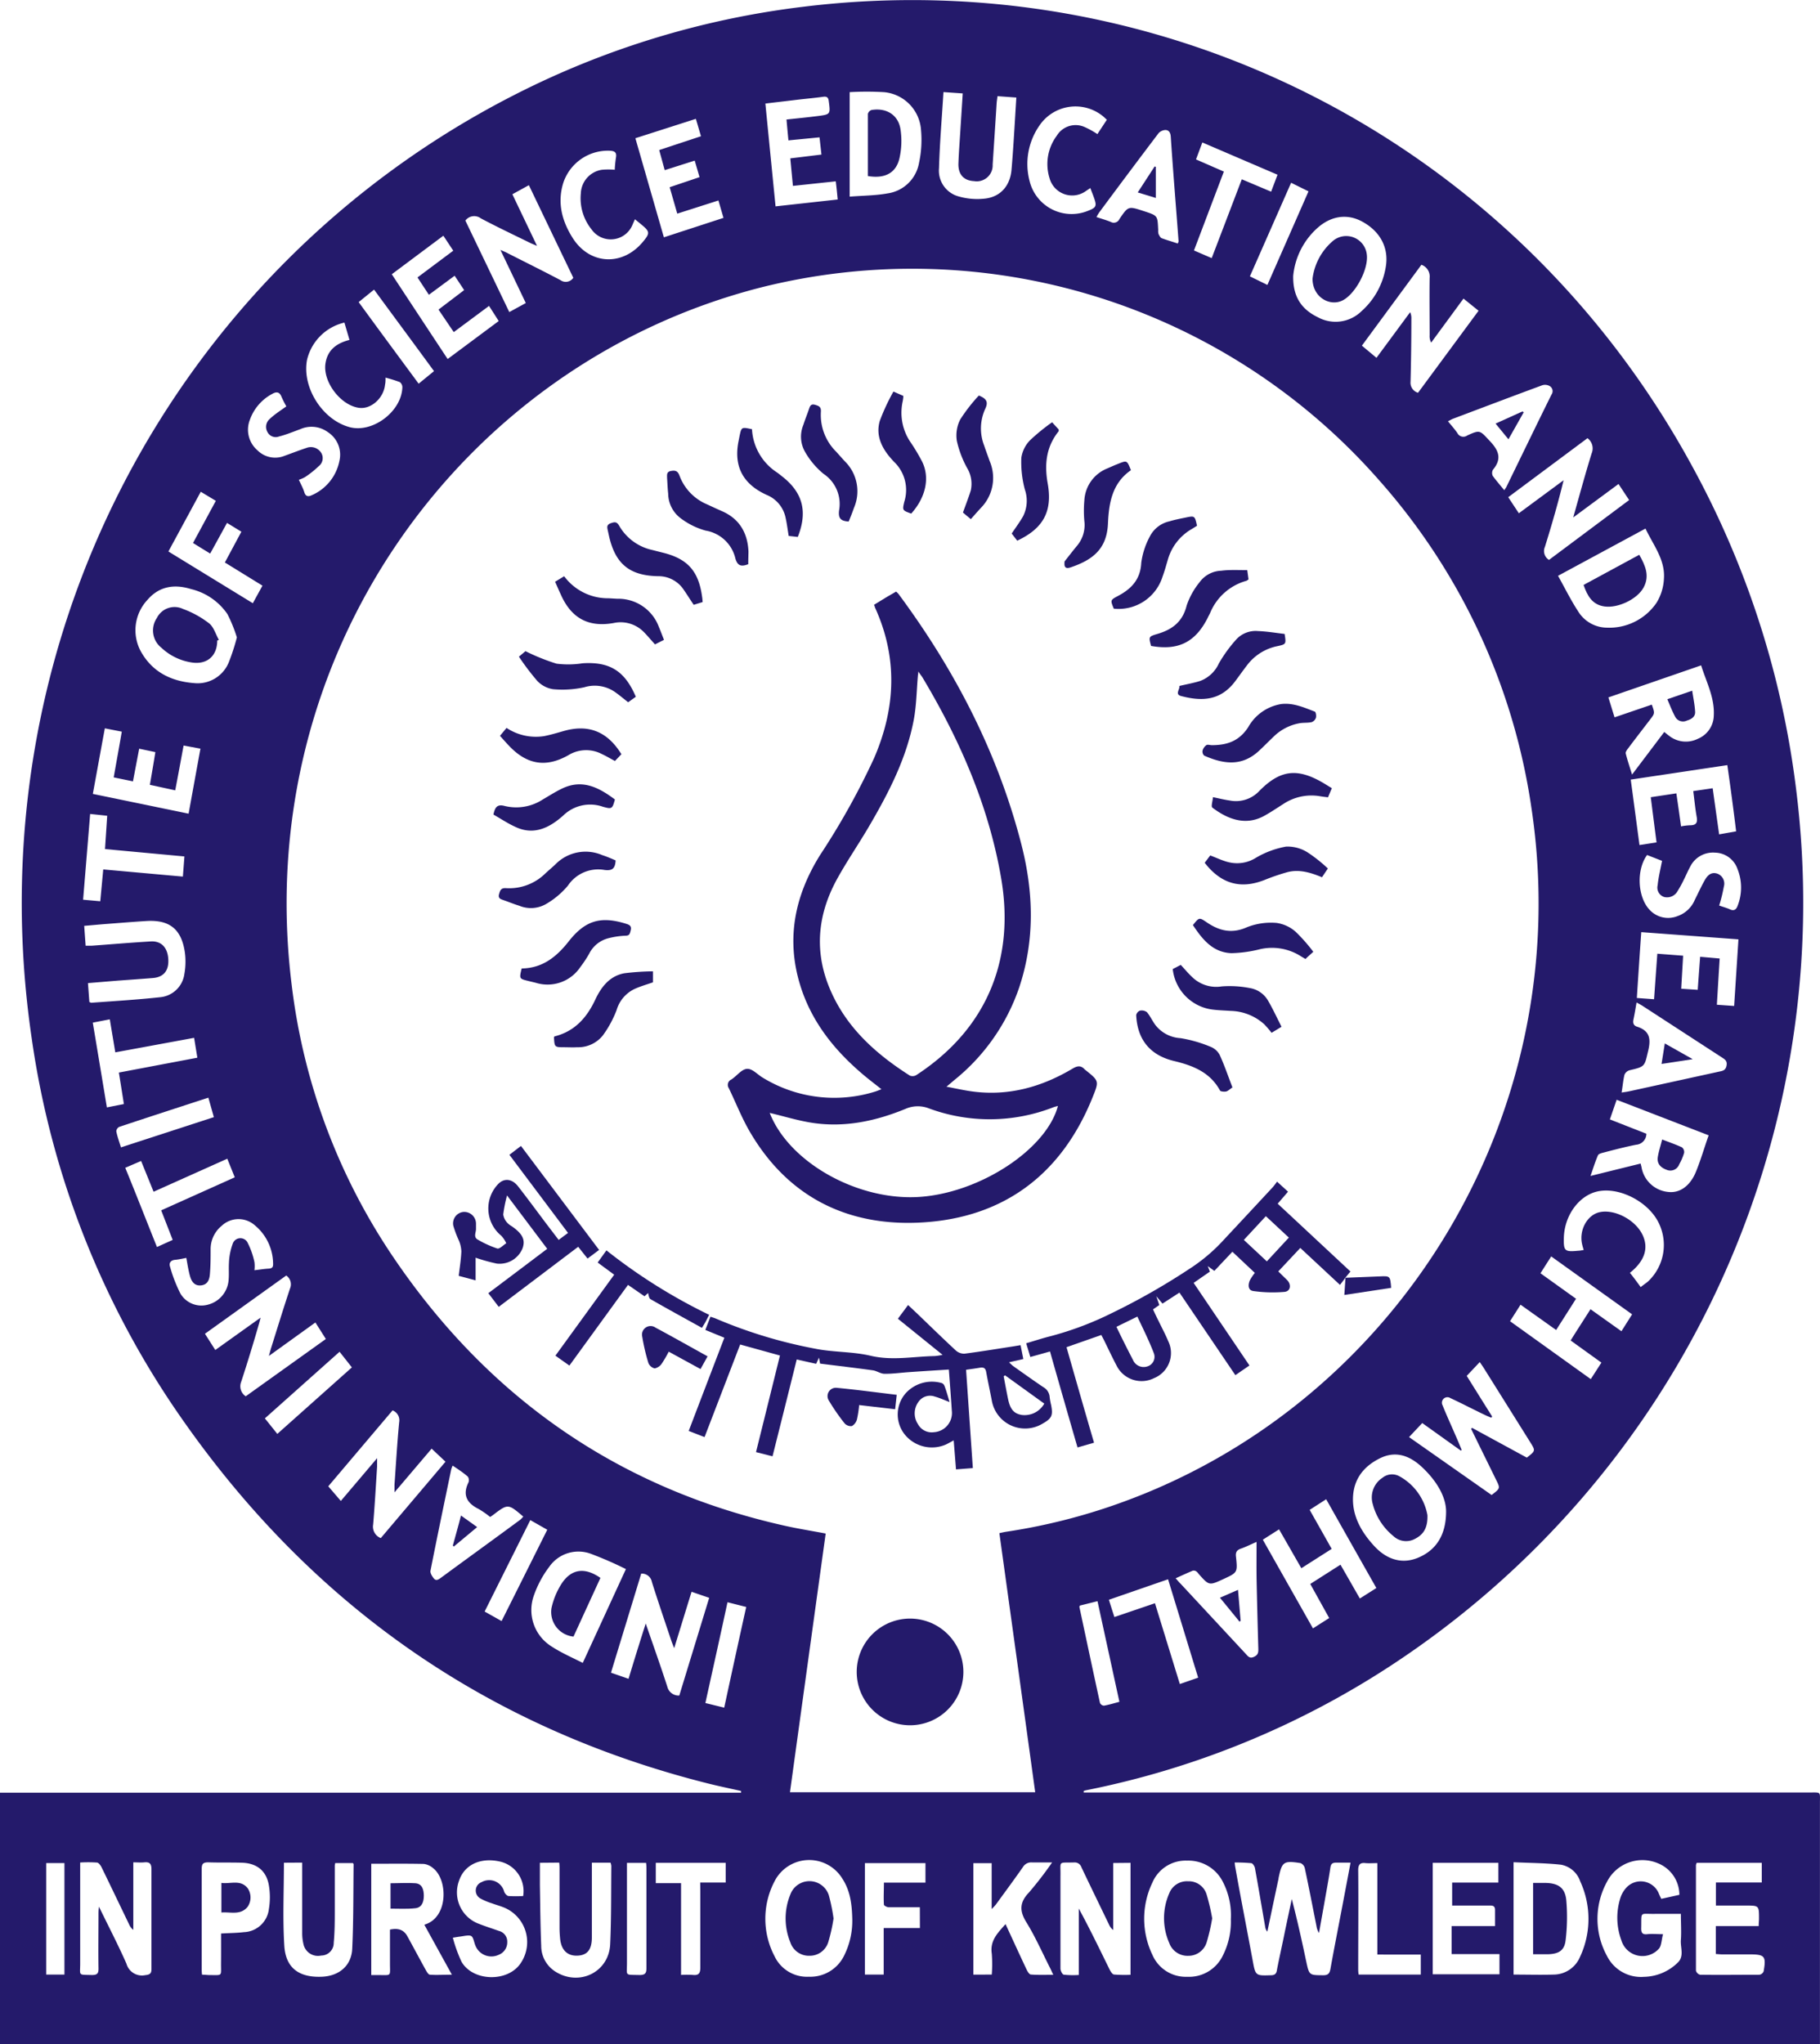 <svg xmlns="http://www.w3.org/2000/svg" viewBox="0 0 330.7 371.37"><defs><style>.a{fill:#241a6b;}</style></defs><title>IISER_Logo_vector</title><path class="a" d="M205.05,332.38H336.89c2.2,0,1.94-.2,1.94,1.9q0,21.18,0,42.36v1.49H8.14V332.42H142.8l0-.31c-2.11-.48-4.24-.91-6.34-1.45-40-10.14-71.64-32.37-95.21-66.08a159.85,159.85,0,0,1-27.35-69.2C3.38,123.81,39.58,55.63,101.61,24A156.57,156.57,0,0,1,154,8C220.07-.14,283.79,32.81,315.7,91.61a163.76,163.76,0,0,1,18.76,58.2,165.61,165.61,0,0,1-73.9,159.72A157.24,157.24,0,0,1,205.37,332a2.19,2.19,0,0,0-.33.12Zm-15.32-47.11c.52-.11.87-.2,1.22-.25a108.53,108.53,0,0,0,20.55-5.17c50.72-18.11,83.29-70.91,74.89-126.43A114.51,114.51,0,0,0,258.73,94,112.88,112.88,0,0,0,146.32,59c-54.64,14-92.55,67.14-85.19,126.59a112,112,0,0,0,18.74,49.94c17.27,25.32,40.79,41.64,70.8,48.38,2.44.55,4.92.94,7.5,1.43-2.17,15.68-4.33,31.29-6.49,47h44.56C194.07,316.55,191.91,301,189.73,285.27Zm42.75,59.83c.05.38.06.58.1.77,1,5.65,2.12,11.31,3.17,17,.52,2.82.51,2.8,3.33,2.71.7,0,1-.29,1.09-1,.45-2.35,1-4.7,1.45-7q.62-2.93,1.24-5.85c1,3.81,1.83,7.59,2.63,11.37.54,2.51.55,2.46,3.09,2.48.87,0,1.15-.32,1.3-1.13.73-4.05,1.53-8.08,2.3-12.13.44-2.34.89-4.68,1.36-7.2-.94,0-1.73,0-2.52,0s-1.05.18-1.16,1c-.33,2.21-.75,4.41-1.13,6.61q-.47,2.6-.92,5.17a3,3,0,0,1-.45-1.19c-.7-3.52-1.38-7.05-2.13-10.57a1.34,1.34,0,0,0-.77-.93c-3.09-.48-3.38-.26-4,2.72,0,.19-.07.39-.11.59-.65,3.05-1.29,6.09-1.93,9.14a1.69,1.69,0,0,1-.4-.92c-.61-3.54-1.21-7.08-1.85-10.62-.06-.34-.4-.87-.66-.9A29.74,29.74,0,0,0,232.48,345.1Zm-209.77,0v1.56c0,5.6,0,11.2,0,16.8,0,2.27-.43,2,2.13,2.08,1,0,1.22-.31,1.2-1.24-.05-3.28,0-6.56,0-9.84,0-.33,0-.66.08-1.34,1.78,3.67,3.52,7,5,10.37a2.92,2.92,0,0,0,3.43,2.07c.92-.09,1.13-.38,1.11-1.23,0-2.67,0-5.35,0-8,0-3.32,0-6.65,0-10,0-1-.32-1.36-1.3-1.26-.62.06-1.26,0-2,0v12.27a2.51,2.51,0,0,1-.76-1c-1.67-3.46-3.32-6.92-5-10.36-.18-.36-.52-.84-.84-.87A24.12,24.12,0,0,0,22.71,345.1Zm256.55-81-.16.2c-.35-.15-.71-.29-1.06-.46-2.11-1-4.21-2.11-6.35-3.1a1,1,0,0,0-1.42,1.33c.76,1.89,1.61,3.74,2.42,5.61.36.82.7,1.65,1.05,2.48l-.17.11-7-5-2.4,2.55,15,10.52c1.58-1.21,1.58-1.21.83-2.74l-3.44-7c-.37-.77-.75-1.53-1.12-2.3l.2-.15,9.93,5.4c1.59-1.24,1.59-1.24.64-2.77l-8.4-13.41c-.23-.37-.48-.72-.79-1.18l-2.37,2.51C276.21,259.2,277.73,261.64,279.26,264.07Zm-68.84,81.09v12.18a2.46,2.46,0,0,1-.77-1c-1.67-3.46-3.35-6.91-5-10.38a1.29,1.29,0,0,0-1.35-.9c-3,.09-2.41-.39-2.47,2.47,0,.72,0,1.44,0,2.16,0,4.88,0,9.76,0,14.64,0,.39.33,1.07.6,1.12a16.23,16.23,0,0,0,2.73.05V353.46c2,3.68,3.78,7.38,5.6,11.08.18.36.5.88.8.91a25.7,25.7,0,0,0,3,.05V345.16Zm-134.82.17v20.19H77c2.32,0,2,.27,2-2.06,0-2.06,0-4.13,0-6.2,1.47-.31,2.52,0,3.18,1.25,1.11,2,2.2,4.07,3.33,6.1.18.33.47.82.74.84,1.2.09,2.42,0,4,0l-5-9.06c-.12.06,0,0,.17-.08,4.2-1.36,4.1-8.11,1.43-10.2a3.15,3.15,0,0,0-1.7-.78C82,345.29,78.84,345.33,75.6,345.33Zm237.69,5.61a6.2,6.2,0,0,0-3.92-5.74,7.23,7.23,0,0,0-9.24,3.38,14,14,0,0,0,0,13.46,6.89,6.89,0,0,0,6.71,3.8,9,9,0,0,0,6.16-2.59c1.21-1.16.45-2.73.56-4.11s0-3.07,0-4.74c-1.66,0-3.13,0-4.61,0-3,.06-2.51-.59-2.6,2.69,0,.88.36,1.09,1.14,1s1.65,0,2.83,0c-.3,1.08-.27,2.17-.8,2.69a4,4,0,0,1-6.77-1.57,11.83,11.83,0,0,1-.16-7.77,5,5,0,0,1,1-1.73,3.55,3.55,0,0,1,6,1.09c.12.28.26.55.41.87Zm-30.13,14.49c2.46,0,4.89.07,7.3,0a5.22,5.22,0,0,0,4.75-3.16,16.29,16.29,0,0,0,.05-13.8,4.54,4.54,0,0,0-3.48-3c-2.83-.31-5.69-.31-8.62-.45Zm-51.37-10.08a13.17,13.17,0,0,0-1.43-6.72,7,7,0,0,0-6.53-3.9,6.56,6.56,0,0,0-6.3,4,15.15,15.15,0,0,0,0,13.1,6.59,6.59,0,0,0,6.31,4,6.81,6.81,0,0,0,6.51-3.89A13.64,13.64,0,0,0,231.79,355.35ZM163,355.28c-.07-2.54-.34-5-1.79-7.23a7.06,7.06,0,0,0-12.33.46,14.67,14.67,0,0,0,0,13.62,6.52,6.52,0,0,0,6.23,3.72,6.82,6.82,0,0,0,6.31-3.64A14.14,14.14,0,0,0,163,355.28Zm153.44-10.12a1.75,1.75,0,0,0-.14.4c0,6.4,0,12.79,0,19.19a1.08,1.08,0,0,0,.75.74c3.6.05,7.19,0,10.79,0a1,1,0,0,0,.76-.63c.48-2.75.2-3.07-2.54-3.07h-5c-.38,0-.77-.05-1.15-.07v-5.07h7.79c0-.55.06-.94.06-1.33,0-2.4,0-2.4-2.4-2.4h-5.43v-4.19h8.33v-3.57Zm-128.09,20.3a25.28,25.28,0,0,0,0-3.81c-.36-2.37,1.09-3.76,2.5-5.36,1.3,2.81,2.54,5.53,3.82,8.24.17.36.49.9.78.92,1.29.1,2.59.05,4.07.05-.27-.58-.42-.94-.6-1.28-1.41-2.78-2.67-5.65-4.3-8.29-1.29-2.09-1.2-3.63.5-5.4a65.81,65.81,0,0,0,4.19-5.44c-1.42,0-2.52,0-3.61,0a1.74,1.74,0,0,0-1.69.84c-1.6,2.29-3.27,4.54-4.91,6.8a9.15,9.15,0,0,1-.77.82v-8.33H185v20.25Zm80.12-20.3v20.25h12.13v-3.67h-8.69v-5.09h7.88c0-1.09,0-2,0-2.92,0-.66-.3-.82-.88-.81-1.6,0-3.2,0-4.8,0H272v-4.17h8.4v-3.59ZM90.42,358.76A26.56,26.56,0,0,0,92,363.13c2.08,3.6,8.36,3.74,10.7.33a6.8,6.8,0,0,0-3.07-10.22c-.71-.28-1.44-.47-2.15-.74a11.21,11.21,0,0,1-2-.84,1.64,1.64,0,0,1,.18-3,2.82,2.82,0,0,1,4.09,1.73c.11.33.49.77.78.8a21.72,21.72,0,0,0,2.67,0A5.51,5.51,0,0,0,99,344.93c-3.56-.81-6.5.58-7.46,3.51a6.08,6.08,0,0,0,3.65,7.81c1.19.47,2.41.85,3.61,1.28a2,2,0,0,1,1.51,2.06,2.41,2.41,0,0,1-1.52,2.26,3.12,3.12,0,0,1-4.27-1.67c-.26-.6-.35-1.53-.79-1.74s-1.39.05-2.1.13C91.39,358.6,91.12,358.65,90.42,358.76Zm176-303.91-10.82,14.7,2.65,2.21,6.12-8.29a2.69,2.69,0,0,1,.22,1.25c0,3.8-.05,7.59-.15,11.39a1.9,1.9,0,0,0,1.36,2l11-14.9L274.06,61c-2,2.74-3.94,5.36-5.87,8a2.46,2.46,0,0,1-.28-1.34c0-3.48-.05-7,0-10.43A2.24,2.24,0,0,0,266.38,54.85ZM124.65,292.62c-1.82,6-3.64,11.91-5.49,18l3.19,1.11c1-3.33,2-6.53,3.12-10.05,1.4,4.06,2.72,7.75,3.92,11.47a2.12,2.12,0,0,0,2.18,1.62c1.8-5.89,3.61-11.78,5.43-17.75l-3.2-1.1c-1.07,3.45-2.07,6.72-3.16,10.25-.25-.66-.42-1.05-.55-1.45-1.18-3.52-2.37-7-3.5-10.58A1.85,1.85,0,0,0,124.65,292.62ZM67.79,276.76l2.28,2.66c2.21-2.6,4.31-5.07,6.59-7.77,0,.75,0,1.15,0,1.54-.23,3.51-.42,7-.72,10.52a2.23,2.23,0,0,0,1.39,2.46l11.76-13.88-2.52-2.37-6.75,7.94c0-.69,0-1,0-1.38.27-3.79.49-7.58.85-11.36a1.92,1.92,0,0,0-1.2-2.15ZM100.68,63.45l3-1.64-4.61-9.65c.61.27,1,.42,1.3.59,3.21,1.63,6.43,3.22,9.61,4.9a1.64,1.64,0,0,0,2.33-.43c-2.68-5.58-5.35-11.14-8.07-16.82l-3,1.65,4.48,9.38c-.62-.27-1-.41-1.32-.58-3-1.47-6-2.89-8.9-4.43a2,2,0,0,0-2.8.41ZM55.49,246.12c-.15.59-.23.92-.33,1.25-1,3.47-2.08,7-3.2,10.42a2.18,2.18,0,0,0,.83,2.62L67.35,250,65.45,247,57,253.08c.18-.66.27-1,.39-1.41,1.14-3.62,2.25-7.25,3.45-10.85a1.93,1.93,0,0,0-.69-2.35L45.38,249.05,47.26,252ZM296.59,86.36l-14.4,10.72,1.93,2.92,8.13-6c-1,4.15-2.16,8.13-3.39,12.09a1.88,1.88,0,0,0,.74,2.38L304.16,97.6l-1.93-2.92L294,100.76c1.17-4.14,2.19-7.91,3.35-11.65A2.31,2.31,0,0,0,296.59,86.36Zm11.69,48.4c.56,1.58.56,1.58-.31,2.71-1.33,1.74-2.68,3.48-4,5.24-.21.27-.49.66-.43.92.3,1.21.7,2.39,1.15,3.84l5.85-7.74c.35.27.62.5.9.71a4.91,4.91,0,0,0,5.2.53,4.66,4.66,0,0,0,2.9-4.21c.18-3.26-1.34-6.07-2.3-9.13l-16.85,5.82c.4,1.28.74,2.4,1.12,3.62ZM318.61,213l-16.72-6.46-1.23,3.57,6.63,2.6a2,2,0,0,1-1.86,2c-2,.4-4,.92-5.94,1.43-.36.09-.89.23-1,.5-.49,1.13-.85,2.32-1.35,3.74l9.11-2.25c.07.3.11.45.15.61a5.44,5.44,0,0,0,4.89,4.55c2,.23,3.85-1,4.93-3.48C317.14,217.61,317.78,215.34,318.61,213ZM270.9,281.36c0-2.73-1.77-5.64-4.36-8.07-2.07-1.94-4.5-3-7.32-1.78-3,1.37-5.05,3.65-5.23,7.14s1.54,6.47,3.89,9,5.11,3.21,7.79,2.14C269,288.46,270.89,285.72,270.9,281.36ZM243.12,56.86c-.08,3.89,1.58,6.13,4.5,7.54a6.72,6.72,0,0,0,7.9-1.1,13.66,13.66,0,0,0,4.41-8c.61-3.44-.94-6.45-4.21-8.25-2.73-1.52-5.73-1.13-8.28,1.2A13.38,13.38,0,0,0,243.12,56.86ZM51.18,122.55a26.31,26.31,0,0,0-1.72-4.24,11.15,11.15,0,0,0-6.57-4.53c-3-.93-5.8-.59-8,2A8.06,8.06,0,0,0,33.68,125c2.08,3.82,5.55,5.53,9.72,5.85A6.1,6.1,0,0,0,49.74,127,38.32,38.32,0,0,0,51.18,122.55ZM162.53,42.48c2.43-.19,4.67-.19,6.84-.58a6.77,6.77,0,0,0,5.76-5.55,19.78,19.78,0,0,0,.36-6,7.4,7.4,0,0,0-6.74-6.85,53.85,53.85,0,0,0-6.22,0ZM121.87,291.8a65.92,65.92,0,0,0-6.32-2.76,6.46,6.46,0,0,0-7.6,2.33,18.81,18.81,0,0,0-2.8,5.22,7.79,7.79,0,0,0,3.19,9.25c1.75,1.15,3.71,2,5.69,3ZM291.24,111.36c1.24,2.22,2.31,4.4,3.63,6.42a6.19,6.19,0,0,0,5.21,3,10.39,10.39,0,0,0,9.05-4.51,9.15,9.15,0,0,0,1.35-4.36c.26-3.47-1.93-6.12-3.35-9.13Zm-185,233.79c0,1.45,0,2.77,0,4.08.06,3.68.09,7.35.24,11a5.51,5.51,0,0,0,2.53,4.66c4.32,2.77,9.72.19,10-4.89.22-4.75.16-9.52.21-14.27a3,3,0,0,0-.14-.6h-3.4c0,.54,0,1,0,1.47,0,4,0,8.08,0,12.12,0,2.27-.87,3.23-2.63,3.3s-2.94-.95-3.14-3.14c-.06-.63-.1-1.27-.1-1.91,0-3.52,0-7,0-10.56,0-.42,0-.85-.06-1.29ZM237.6,286.46l9.11,16.11,2.95-1.88-3.44-6.19,5.49-3.5c1.21,2.1,2.33,4.06,3.52,6.14l3-1.9c-3.06-5.4-6.06-10.7-9.12-16.13l-3,1.93c1.35,2.39,2.66,4.7,4,7.09l-5.51,3.51c-1.38-2.4-2.69-4.7-4.05-7.06Zm55.93-36.19c1.24-2,2.41-3.78,3.61-5.68l5.62,4,1.94-3.07L290,235c-.69,1.08-1.28,2-1.95,3.06l6.46,4.63c-1.26,2-2.41,3.78-3.61,5.68l-6.47-4.6-1.91,3,14.67,10.52,1.93-3ZM59.73,345.14c0,5.12-.24,10.12.07,15.08.25,4.07,2.7,5.81,6.85,5.63,3.12-.14,5.34-2,5.49-5.07.24-5.11.19-10.23.25-15.34,0-.07-.06-.14-.12-.24H69.05a3.42,3.42,0,0,0-.08.46c0,2.68,0,5.36,0,8,0,2,0,4-.19,6A2.28,2.28,0,0,1,66.5,362a2.69,2.69,0,0,1-3.18-1.91,8.46,8.46,0,0,1-.27-2.13c0-3.84,0-7.68,0-11.52v-1.32ZM48.31,358c1.53-.09,2.85-.09,4.15-.25A4.74,4.74,0,0,0,57,353.54a13,13,0,0,0,0-4.26c-.44-2.67-2.19-4.06-4.91-4.14-2-.06-4.08,0-6.11-.07-1,0-1.19.33-1.19,1.24,0,6,0,12,0,18,0,.35,0,.7.06,1.17.52,0,1,.07,1.45.07,2.28,0,2,.25,2-1.95C48.32,361.74,48.31,359.92,48.31,358ZM179.57,23.49c-.29,4.73-.68,9.27-.81,13.81a4.85,4.85,0,0,0,3.56,5.14,12.24,12.24,0,0,0,4.93.38c2.81-.38,4.46-2.43,4.69-5.27.15-1.71.27-3.43.38-5.14.17-2.59.32-5.17.49-7.93l-3.42-.25c-.06.49-.12.83-.15,1.18q-.36,5.63-.73,11.25a2.89,2.89,0,0,1-3.37,3c-1.88-.08-2.93-1.21-2.85-3.24.08-2.19.26-4.39.39-6.58.13-2,.26-4,.39-6.11ZM24.38,188.79c.22.08.29.14.36.13,4.15-.31,8.3-.55,12.43-1a4.9,4.9,0,0,0,4.47-4.22,12.68,12.68,0,0,0,.08-4c-.63-4.19-2.81-5.89-7-5.63-2.36.15-4.71.34-7.06.52-1.38.1-2.76.24-4.22.36l.26,3.61c.44,0,.76,0,1.07,0,3.59-.26,7.17-.57,10.76-.78,1.93-.11,3.07,1.12,3.19,3.24s-.89,3.26-2.83,3.41c-2.23.18-4.47.33-6.7.5l-5.07.42Zm281.18-.74,3.13.23c.2-2.84.39-5.49.59-8.27l4.69.36-.35,6,3,.2c.15-2.1.29-4,.44-6l3.55.31c-.18,2.87-.34,5.57-.51,8.4l3.14.22c.26-4.09.52-8,.78-12.1l-17.66-1.31C306.08,180.15,305.82,184,305.56,188.05ZM322,145.75l-17.55,2.63c.55,4.07,1.06,7.93,1.59,11.89l3.1-.48c-.36-2.77-.7-5.44-1.05-8.21l4.65-.7c.29,2,.57,3.94.85,6a10.48,10.48,0,0,1,1.62-.2c1.16,0,1.41-.49,1.22-1.55-.27-1.52-.41-3.06-.62-4.66l3.53-.52c.39,2.83.78,5.57,1.17,8.38l3.09-.55C323.1,153.66,322.58,149.76,322,145.75ZM41.5,142.19c-.52,2.81-1,5.42-1.52,8.14l-4.61-1c.35-2,.68-3.94,1-5.94l-2.94-.62-1.13,5.93-3.5-.72c.5-2.85,1-5.54,1.47-8.31l-3.08-.6c-.74,4-1.45,7.92-2.18,11.91l17.4,3.59,2.15-11.81ZM123.59,31.87c1.75,6.07,3.45,12,5.18,18l10.83-3.53-.92-3.16-7.48,2.39-1.38-4.8,5.43-1.83-.88-3-5.45,1.73-1-3.65,7.59-2.51c-.34-1.15-.62-2.13-.93-3.16ZM160,39.7l-7.78.83c-.17-1.71-.32-3.32-.48-5l5.66-.69-.35-3.13-5.65.55c-.13-1.36-.24-2.53-.35-3.79,2-.21,3.79-.39,5.61-.62,2.4-.31,2.38-.32,2.07-2.71-.08-.66-.33-.89-1-.8-1.43.2-2.86.33-4.29.49l-6.23.74c.62,6.28,1.23,12.43,1.85,18.68L160.35,43C160.24,41.83,160.15,40.84,160,39.7ZM92.48,59.46l-1.73-2.61-4.68,3.46L84,57.16l6.5-4.86-1.8-2.72-9.37,7c3.4,5.17,6.74,10.24,10.15,15.4l9.28-6.9L97,62.33l-6.41,4.76L87.82,63ZM222.15,51c.07-.21.15-.32.14-.42-.47-6.34-1-12.67-1.42-19-.05-.71-.33-1.21-1-1.2a1.81,1.81,0,0,0-1.22.58q-5.43,7.17-10.78,14.39a9.33,9.33,0,0,0-.5.84c.94.32,1.79.55,2.59.88a1.12,1.12,0,0,0,1.58-.51c1.61-2.38,1.63-2.36,4.34-1.48s2.57.83,2.71,3.48a2.05,2.05,0,0,0,.06.71c.14.29.33.67.59.77C220.16,50.38,221.15,50.66,222.15,51Zm14.31,235.86c-1.18.52-2,.93-2.84,1.22s-1,.76-.89,1.55c.29,2.8.27,2.8-2.33,4s-2.57,1.16-4.5-1a1.69,1.69,0,0,0-.41-.43.85.85,0,0,0-.63-.11c-1,.42-2,.88-3.1,1.38.39.44.64.75.91,1l11.82,12.72c.4.43.7.91,1.48.56s.83-.82.81-1.51q-.18-6.17-.31-12.34C236.43,291.64,236.46,289.38,236.46,286.83ZM90.39,273a5,5,0,0,0-.26.68c-1.27,6.14-2.56,12.27-3.77,18.42-.08.41.29,1,.58,1.36.42.57.88.23,1.33-.09,4.8-3.53,9.61-7,14.42-10.55a4.72,4.72,0,0,0,.53-.56c-2.77-2.36-2.77-2.36-5.49-.29-.15.12-.32.22-.53.36a16.7,16.7,0,0,0-2.07-1.44c-2.13-1.05-3-2.53-1.87-4.83a1.14,1.14,0,0,0-.12-1.06C92.3,274.26,91.37,273.66,90.39,273ZM281.47,95.81c.21-.32.31-.44.38-.58,2.73-5.6,5.44-11.21,8.2-16.79a1.07,1.07,0,0,0-.33-1.55,1.71,1.71,0,0,0-1.33-.15c-5.43,2-10.84,4.06-16.26,6.1-.27.11-.53.27-.89.45.63.77,1.22,1.42,1.71,2.14a1.21,1.21,0,0,0,1.79.44c2.37-1.08,2.28-.93,4.1,1,1.61,1.69,2.25,3.22.59,5.2a1.21,1.21,0,0,0-.05,1.14C280,94.07,280.7,94.86,281.47,95.81Zm21.32,109.42c.58-.09,1-.14,1.36-.22l16.4-3.59c.62-.13,1.15-.22,1.31-1.09s-.32-1.13-.85-1.48l-14.39-9.35c-.32-.21-.66-.38-1.11-.63-.2,1.12-.35,2.1-.56,3.07-.14.66,0,1.12.66,1.33,2.33.74,2.53,2.25,2,4.42-.67,2.8-.51,2.82-3.37,3.49a1.43,1.43,0,0,0-.93.83C303.07,203,303,204,302.79,205.23Zm-127.51,148c-2,0-3.82,0-5.65,0-.31,0-.87-.29-.88-.47-.08-1.3,0-2.6,0-4h7.55v-3.55h-11v20.25h3.41V357h6.58ZM123.51,46.59l-.4.9a4.27,4.27,0,0,1-7.5.92,9,9,0,0,1-1.93-6.51,4.5,4.5,0,0,1,3.84-4.3,12.74,12.74,0,0,1,2.32,0,21,21,0,0,1,.21-2.13c.19-1-.16-1.28-1.1-1.33a8.54,8.54,0,0,0-8.42,5.72c-1.18,3.63-.3,7,1.63,10.07,3.06,4.91,9,5.27,12.75.82,1.37-1.64,1.35-1.89-.25-3.22ZM307.42,162.08c-2,2.73-1.73,7.71.5,10a4.57,4.57,0,0,0,5,1.11,5.27,5.27,0,0,0,3.16-2.94c.61-1.21,1.17-2.45,1.84-3.63.47-.83,1.15-1.51,2.24-1.16a1.92,1.92,0,0,1,1.21,2.35,28.35,28.35,0,0,1-.85,3.45c.58.21,1.31.4,2,.71s1.11,0,1.34-.64a9.07,9.07,0,0,0,0-6.68,4.42,4.42,0,0,0-4.12-3,4.61,4.61,0,0,0-4.46,2.5c-.44.8-.79,1.65-1.21,2.47a20,20,0,0,1-1.1,2,2.18,2.18,0,0,1-2.47,1.08,1.79,1.79,0,0,1-1.16-2.13c.14-1.44.5-2.85.8-4.43Zm-1.16,78.49c.51-.41.94-.69,1.31-1a9.08,9.08,0,0,0,1.73-11.1c-2.08-3.69-7.24-6.16-11-5.25-3.3.8-5.84,4.32-6,8.25-.08,2.55.12,2.74,2.6,2.5.31,0,.62-.08,1-.13-.11-.41-.22-.74-.29-1.08-.57-2.5.89-5.22,3.08-5.77,2.71-.67,6.55,1.3,7.89,4.06,1.17,2.42.42,4.78-2.28,6.93C304.94,238.76,305.54,239.59,306.26,240.57Zm-97-212.06c-.35-.31-.62-.59-.94-.82A7.91,7.91,0,0,0,197,29.58a12.2,12.2,0,0,0-1.78,10.07,7.86,7.86,0,0,0,10.42,5.48c1.74-.66,1.85-.88,1.23-2.59-.18-.52-.39-1-.61-1.62l-.75.5a4.26,4.26,0,0,1-6.66-2.28,8.61,8.61,0,0,1,1.32-7.74,4,4,0,0,1,5.08-1.55,15.91,15.91,0,0,1,2.29,1.27ZM60.17,80.58a18.11,18.11,0,0,1-.87-1.72c-.35-.9-.89-1-1.67-.56A8.58,8.58,0,0,0,53.55,83a4.93,4.93,0,0,0,1.38,5.57,4.54,4.54,0,0,0,4.9,1c1.35-.49,2.68-1,4.05-1.46a2.21,2.21,0,0,1,2.57.83,1.84,1.84,0,0,1-.39,2.5,17.79,17.79,0,0,1-2.51,2,6.48,6.48,0,0,1-1.11.48c.39.83.77,1.53,1,2.27s.68.86,1.37.52a8.59,8.59,0,0,0,5-6.21,4.88,4.88,0,0,0-2.1-5.24,5,5,0,0,0-5-.54c-1.27.46-2.54,1-3.84,1.32a1.68,1.68,0,0,1-2.15-.83,1.87,1.87,0,0,1,.41-2.32C58,82.05,59,81.42,60.17,80.58ZM70.72,65.36a9.1,9.1,0,0,0-6.8,6.81c-.92,5,2.82,10.88,7.76,12.19,4.2,1.11,9.47-2.88,9.57-7.28a1.17,1.17,0,0,0-.47-.91,25.55,25.55,0,0,0-2.59-.81c0,.51,0,.9-.09,1.29-.25,2.44-2.53,4.48-4.7,4.2-3.35-.43-6.63-4.72-6.12-8.07.37-2.44,2-3.67,4.36-4.27ZM42,235.27c-.66.12-1.36.29-2.06.35s-1.14.52-.92,1.19a26.15,26.15,0,0,0,1.91,4.95,4.43,4.43,0,0,0,5,2,5,5,0,0,0,3.75-4.48c.09-1,0-2.08.06-3.11a11.31,11.31,0,0,1,.68-3.46,1.47,1.47,0,0,1,2.75-.13,14.31,14.31,0,0,1,1.2,3.44,6.07,6.07,0,0,1,0,1.49c1-.11,1.76-.25,2.55-.29s.87-.38.84-1a9.14,9.14,0,0,0-3.35-6.9,4.46,4.46,0,0,0-6,.13,5.45,5.45,0,0,0-2,4.2c0,1.52,0,3-.13,4.55-.08,1-.4,1.94-1.62,2.06s-1.73-.75-2-1.7S42.2,236.44,42,235.27ZM55.83,113.15,49,108.94l3-5.59-2.61-1.6-3.06,5.57-3.12-1.92c1.41-2.59,2.76-5.1,4.15-7.66l-2.74-1.65-5.88,10.85,15.34,9.4Zm79.54,235.59H140v-3.58H127.3v3.69h4.59v16.67a18.28,18.28,0,0,1,2.11,0c1.12.13,1.41-.32,1.39-1.41,0-4.59,0-9.18,0-13.78ZM24.52,154.62c-.43,5.25-.85,10.36-1.28,15.58l3.12.28.54-5.78L41.37,166l.28-3.66L27.22,161l.4-6.05Zm206-116.69-5.43,14.33,3.22,1.39c1.84-4.8,3.64-9.52,5.47-14.32l5.33,2.25,1.16-3.08-13.66-5.86-1.15,3.08ZM25,192.53c.87,5.21,1.71,10.26,2.56,15.4l3.09-.61c-.31-2-.6-3.8-.91-5.72L44,198.9l-.59-3.61-14.32,2.64-1-6Zm5.9,26.37c2,4.88,3.83,9.58,5.76,14.39L39.52,232l-2.09-5.37,13.37-6-1.36-3.38-13.39,6-2.27-5.59ZM258.41,361.82V345.21c-.79,0-1.47.06-2.13,0-1-.12-1.36.25-1.35,1.32.06,5.91,0,11.82,0,17.73,0,.38,0,.76.08,1.2H266.3v-3.63Zm-32.56-50.3c-1.84-6-3.63-11.88-5.47-17.87l-10.75,3.72c.36,1.16.67,2.13,1,3.14L218,298l4.52,14.68ZM122.06,345.17v1.53c0,5.55,0,11.1,0,16.65,0,2.43-.45,2.11,2.26,2.19,1,0,1.29-.28,1.28-1.28,0-5.95,0-11.9,0-17.85,0-.39,0-.78-.06-1.24ZM19.85,365.46V345.2H16.54v20.26Zm79.43-64.22c2.82-5.62,5.54-11.07,8.3-16.59l-3.08-1.75-8.3,16.61ZM238.43,58.52l7.47-17-3.16-1.56-7.49,17ZM207.56,297.63l-3.21.8c-.06.17-.09.21-.08.25,1.24,5.81,2.47,11.62,3.74,17.43a.87.87,0,0,0,.71.5c.93-.16,1.83-.44,2.82-.7C210.2,309.77,208.9,303.78,207.56,297.63Zm-71.25,18.5,3.42.84c1.34-6.19,2.64-12.18,4-18.29l-3.4-.86C139,304,137.66,310,136.31,316.13Zm-63-254.49c3.64,5,7.24,9.86,10.9,14.82L87,74.18c-3.65-5-7.24-9.83-10.89-14.81ZM46,206.16c-5.52,1.8-10.86,3.53-16.2,5.31a1,1,0,0,0-.53.8c.2,1,.53,1.89.85,2.92L47,209.7Zm26.08,49-2.24-2.84-13.57,12.1,2.26,2.82Z" transform="translate(-8.14 -6.76)"/><path class="a" d="M168.3,204.63c-1.24-1-2.32-1.8-3.35-2.68-5.22-4.42-9.38-9.61-11.42-16.25-2.6-8.45-.95-16.29,3.63-23.63a133.61,133.61,0,0,0,9.8-17.58c3.94-9.12,4.34-18.25.15-27.41,0-.1-.07-.22-.15-.46l2-1.22c.64-.39,1.3-.76,2-1.17a3.15,3.15,0,0,1,.45.44c10.21,13.78,18,28.74,22.31,45.45,2.24,8.74,2.48,17.38-.38,26a36.83,36.83,0,0,1-11.73,16.79l-1.49,1.26c1.83.34,3.36.7,4.9.89,6.5.82,12.45-.87,18-4.17.92-.55,1.56-.61,2.25.18l.1.07c2.5,2,2.49,2,1.28,5C201.06,220,190.68,227.85,176,228.81c-13.42.88-24.49-4.32-31.56-16.37-1.49-2.53-2.57-5.31-3.87-8a1.07,1.07,0,0,1,.46-1.58c1-.65,1.83-1.84,2.81-1.93s1.9,1,2.85,1.57A24.89,24.89,0,0,0,167.33,205C167.59,204.91,167.84,204.8,168.3,204.63ZM175,128.74c0,.42-.06.56-.07.7-.24,2.7-.26,5.45-.76,8.1-1.34,7.09-4.64,13.4-8.25,19.55-1.83,3.1-3.87,6.08-5.61,9.22-3.39,6.1-4.25,12.52-1.75,19.16,2.82,7.45,8.37,12.52,14.9,16.68a1.33,1.33,0,0,0,1.16-.08c13.47-8.79,17.81-21.76,15.45-35.67-2.23-13.13-7.51-25.22-14.34-36.62C175.54,129.49,175.32,129.23,175,128.74ZM148,208.93c3.51,9,16,16,27.19,15.26,11-.72,23.11-8.65,25.18-16.53-.3.09-.56.15-.81.24a31.85,31.85,0,0,1-22.63.21,5.55,5.55,0,0,0-4.29.1c-5.4,2.21-11,3.41-16.86,2.53C153.19,210.35,150.63,209.55,148,208.93Z" transform="translate(-8.14 -6.76)"/><path class="a" d="M180.68,261.46c-1-.39-1.84-.77-2.68-1a2.55,2.55,0,0,0-3,1,3.53,3.53,0,0,0-.07,4,2.84,2.84,0,0,0,2.92,1.47,3.49,3.49,0,0,0,3.24-3.89c-.16-2.47-.35-4.93-.54-7.49-2.55.16-5,.31-7.39.48-1.43.1-2.87.31-4.3.29-.71,0-1.4-.53-2.12-.63-3.17-.44-6.34-.81-9.59-1.22l-.2-1.09-.51,1.13-3.53-.79c-1.47,5.91-2.92,11.7-4.4,17.59l-3-.76c1.46-5.88,2.9-11.68,4.35-17.55l-7.23-2-6.47,16.82-2.88-1.12c2.16-5.65,4.29-11.23,6.48-16.93l-3.46-1.42.93-2.4c.4.14.71.22,1,.35a86.67,86.67,0,0,0,18.08,5.47c3.27.66,6.72.5,10,1.27,3.95.94,7.8.13,11.69.06a12.24,12.24,0,0,0,1.41-.22l-8.12-6.56,1.85-2.49c.7.66,1.31,1.22,1.91,1.8,2.25,2.16,4.48,4.34,6.77,6.46a2.26,2.26,0,0,0,1.56.58c2.93-.38,5.84-.86,8.76-1.31l1.44-.24.5,2.52-2.59.59a9.73,9.73,0,0,0,.72.67c1.83,1.29,3.65,2.6,5.51,3.85a2.24,2.24,0,0,1,1.15,1.82,11.43,11.43,0,0,0,.26,1.42c.37,1.9.13,2.43-1.54,3.38a6.14,6.14,0,0,1-9.24-4.21c-.32-1.69-.69-3.37-1-5.07-.12-.76-.41-1-1.18-.87s-1.56.24-2.49.37q.6,8.77,1.23,17.86l-3.06.24c-.14-1.75-.27-3.41-.42-5.27-.53.28-.92.51-1.33.71a6.35,6.35,0,0,1-7.65-1.89,5.84,5.84,0,0,1,.28-7.41,6.43,6.43,0,0,1,6.57-1.81.9.9,0,0,1,.45.49C180.08,259.35,180.34,260.31,180.68,261.46Zm10.08-4.86-.25.18c.26,1.36.51,2.73.79,4.09.39,1.91,1.07,2.69,2.51,2.93a4.11,4.11,0,0,0,4.08-2.06Z" transform="translate(-8.14 -6.76)"/><path class="a" d="M252.62,238.85c-.31.41-.61.83-1,1.32l-7.21-6.71-4,4.26c.56.55,1.06,1.05,1.56,1.53.85.81.7,2.08-.42,2.19a25,25,0,0,1-5.67-.15c-1-.13-1-1.16-.61-2a9.34,9.34,0,0,1,.88-1.3l-4.08-3.84-3.28,3.48-1.2-.87.39,1-2.95,2.05,10.14,15-2.56,1.76-10.16-15-3.08,2-1.13-1.34.55,1.6-1.14.79c.31.68.64,1.39,1,2.09.59,1.23,1.24,2.43,1.76,3.68a4.92,4.92,0,0,1-2.57,6.72,5.07,5.07,0,0,1-6.84-2.33c-.78-1.48-1.49-3-2.23-4.51-.17-.35-.37-.69-.51-1l-6.33,2.22c1.65,5.77,3.29,11.52,5,17.35l-3,.86c-1.68-5.81-3.34-11.57-5-17.43l-3.58,1c-.24-.82-.48-1.6-.75-2.49,1.53-.45,3-.93,4.43-1.29a58.51,58.51,0,0,0,11.18-4.22A122.55,122.55,0,0,0,225,236.77a31.41,31.41,0,0,0,5.58-4.87q4.43-4.74,8.84-9.49a12,12,0,0,0,.76-1l2,1.83-1.88,2.18,13.22,12.32-.95,1.15ZM211,247.79c1,2.09,2,4.08,3,6a2.11,2.11,0,0,0,2.59,1.2,1.82,1.82,0,0,0,1.21-2.4c-.86-2.25-1.94-4.41-3-6.66ZM234.15,232l4.18,3.9,4-4.32-4.18-3.89Z" transform="translate(-8.14 -6.76)"/><path class="a" d="M173.52,300.79a9.69,9.69,0,1,1-9.71,9.62A9.69,9.69,0,0,1,173.52,300.79Z" transform="translate(-8.14 -6.76)"/><path class="a" d="M94.56,235.23v4.12l-3.07-.82c.18-1.53.42-3,.48-4.44a5.65,5.65,0,0,0-.46-2,20,20,0,0,1-1-2.66,2.09,2.09,0,0,1,1.82-2.51,2.14,2.14,0,0,1,2.3,2.1c0,.32,0,.64,0,1,0,.67-.52,1.49.36,1.95a18.39,18.39,0,0,0,3.51,1.59c.42.12,1.08-.61,1.63-.95a4.89,4.89,0,0,0-.92-1.38,6.39,6.39,0,0,1-.43-9.5c1.09-1,2.46-.8,3.52.57,1.72,2.21,3.38,4.46,5.06,6.7l2.29,3,1.7-1.27L100.7,216.54l2.1-1.61L117,233.82l-2.1,1.57-1.7-2.14L98.76,244.16l-1.89-2.48c3.59-2.7,7.09-5.33,10.7-8.06l-7.3-9.7a26.26,26.26,0,0,0-.69,3.46,2.8,2.8,0,0,0,.68,1.45,3.31,3.31,0,0,0,.84.67c2,1.38,2.52,2.48,2,4a4.49,4.49,0,0,1-4.7,2.8A31.63,31.63,0,0,1,94.56,235.23Z" transform="translate(-8.14 -6.76)"/><path class="a" d="M125.9,241.65l-.65.59-3-2.07-10.65,14.66-2.54-1.8,10.68-14.71-3-2.21,1.59-2.21A100.28,100.28,0,0,0,137,245.61c-.26.49-.44.87-.64,1.24s-.41.68-.67,1.13c-3.14-1.74-6.25-3.44-9.32-5.2C126.06,242.63,126,242.05,125.9,241.65Z" transform="translate(-8.14 -6.76)"/><path class="a" d="M126.78,183.21v2c-1.12.39-2.24.71-3.29,1.18a6.15,6.15,0,0,0-3.31,3.86,19.65,19.65,0,0,1-2.49,4.59A5.73,5.73,0,0,1,113,197c-.8.05-1.6,0-2.4,0-1.7,0-1.7-.05-1.8-1.79,0-.07.08-.17.14-.19,3.64-.92,5.83-3.4,7.36-6.66,1.09-2.32,2.61-4.3,5.29-4.8A47.29,47.29,0,0,1,126.78,183.21Z" transform="translate(-8.14 -6.76)"/><path class="a" d="M144.78,84.73a10,10,0,0,0,4.52,7.84c.33.23.64.48.95.73,3.76,2.93,4.68,6.41,2.85,11l-1.65-.18c-.19-1.11-.32-2.21-.56-3.28a5.71,5.71,0,0,0-3.43-4.17c-4.31-1.95-6-5.16-5.15-9.64l.21-1.06C142.87,84.32,142.87,84.32,144.78,84.73Z" transform="translate(-8.14 -6.76)"/><path class="a" d="M249.42,164.53l-1.07,1.59c-2-.83-4.12-1.5-6.3-.92a38.86,38.86,0,0,0-4.18,1.43c-4.32,1.69-7.87.69-10.83-3.14l1-1.33c1.22.45,2.31,1,3.45,1.25a6.42,6.42,0,0,0,4.91-.86,16.58,16.58,0,0,1,5.43-2,6.83,6.83,0,0,1,3.91,1.06A26.8,26.8,0,0,1,249.42,164.53Z" transform="translate(-8.14 -6.76)"/><path class="a" d="M222.44,131.37c1.31-.31,2.57-.53,3.78-.91a6.07,6.07,0,0,0,3.39-3.18,25.62,25.62,0,0,1,3.21-4.41,4.78,4.78,0,0,1,3.93-1.47c1.62.06,3.24.34,4.81.52.29,1.86.28,1.87-1.32,2.22a9.16,9.16,0,0,0-5.47,3.42c-.73.95-1.43,1.93-2.14,2.89-2.72,3.67-6.15,3.73-9.88,2.75C221.58,132.89,222.55,132,222.44,131.37Z" transform="translate(-8.14 -6.76)"/><path class="a" d="M225.64,102.27l-.88.55a9.35,9.35,0,0,0-4.38,5.48c-.32,1.07-.61,2.15-1,3.21a8.37,8.37,0,0,1-8.86,5.82c-.64-1.57-.64-1.56.78-2.32,2.43-1.29,4.06-3,4.21-6a13.92,13.92,0,0,1,1.53-4.74,5.27,5.27,0,0,1,3.57-2.8c.95-.29,1.94-.48,2.91-.68C225.24,100.43,225.24,100.44,225.64,102.27Z" transform="translate(-8.14 -6.76)"/><path class="a" d="M232.08,204.3c-.53.35-.82.67-1.16.74s-1,0-1.09-.16c-1.81-3.34-4.92-4.55-8.37-5.38-4.37-1.05-6.66-3.9-6.87-8.34a1.12,1.12,0,0,1,.69-.81,1.59,1.59,0,0,1,1.27.29c.61.73,1,1.64,1.58,2.39a6.22,6.22,0,0,0,4.52,2.32,24.26,24.26,0,0,1,5.46,1.57,3.19,3.19,0,0,1,1.66,1.49C230.62,200.27,231.28,202.22,232.08,204.3Z" transform="translate(-8.14 -6.76)"/><path class="a" d="M123.67,133.33l-1.39,1c-.91-.7-1.72-1.41-2.61-2a6.46,6.46,0,0,0-5.37-.72,18.53,18.53,0,0,1-5.66.35,5,5,0,0,1-2.88-1.51,45.28,45.28,0,0,1-3.33-4.4l1.19-1a37.79,37.79,0,0,0,5.64,2.27,16.84,16.84,0,0,0,4.75-.07C118.91,126.94,121.66,128.62,123.67,133.33Z" transform="translate(-8.14 -6.76)"/><path class="a" d="M120,163.06c-.08,1.47-.59,1.91-2,1.74a6.61,6.61,0,0,0-6.66,2.83,14.84,14.84,0,0,1-4.1,3.42,5.51,5.51,0,0,1-4.76.24c-1-.3-1.88-.68-2.82-1-.52-.19-1.08-.3-.83-1.14.19-.66.35-1.1,1.23-1.05a9.35,9.35,0,0,0,7.2-2.7c.59-.54,1.2-1.06,1.78-1.6a7.66,7.66,0,0,1,8.53-1.7C118.44,162.38,119.24,162.73,120,163.06Z" transform="translate(-8.14 -6.76)"/><path class="a" d="M173.71,100.06c-1.62-.59-1.62-.59-1.26-2.14a7.08,7.08,0,0,0-1.83-7.24c-1.93-2-3.49-4.47-2.62-7.46a38,38,0,0,1,2.48-5.33l1.8.79c0,.36-.06.67-.12,1a9.5,9.5,0,0,0,1.44,7.43,34.39,34.39,0,0,1,2.09,3.5C177.14,93.55,176.35,97.13,173.71,100.06Z" transform="translate(-8.14 -6.76)"/><path class="a" d="M162.35,101.5c-1.47-.09-1.91-.59-1.75-2a6.57,6.57,0,0,0-2.83-6.67,14.43,14.43,0,0,1-3.36-4,5.57,5.57,0,0,1-.3-4.88c.3-.95.68-1.87,1-2.81.19-.53.31-1.08,1.14-.84.67.2,1.11.36,1.05,1.24a9.39,9.39,0,0,0,2.78,7.28c.54.59,1.06,1.2,1.61,1.78a7.63,7.63,0,0,1,1.61,8.44C163,99.9,162.68,100.7,162.35,101.5Z" transform="translate(-8.14 -6.76)"/><path class="a" d="M199.31,83.47l1.2,1.31c0,.16,0,.26,0,.31-2.28,2.83-2.62,6-2,9.49.91,5.08-.8,8.18-5.54,10.4l-1-1.3c.72-1.09,1.47-2.07,2.07-3.14a6.26,6.26,0,0,0,.32-4.85,19.35,19.35,0,0,1-.64-5.76,5.72,5.72,0,0,1,1.6-3.21A36.42,36.42,0,0,1,199.31,83.47Z" transform="translate(-8.14 -6.76)"/><path class="a" d="M201.56,108.77c.74-.94,1.47-1.89,2.24-2.82a5.85,5.85,0,0,0,1.37-4.55,20.9,20.9,0,0,1,0-3.71,6.62,6.62,0,0,1,4.16-5.83c.66-.29,1.31-.58,2-.85,1.59-.64,1.59-.64,2.3,1.17-3.37,2.32-4,5.88-4.17,9.67-.19,4.59-2.71,6.62-6.85,8C201.26,110.28,201.61,109,201.56,108.77Z" transform="translate(-8.14 -6.76)"/><path class="a" d="M246.77,179.66c-.54.51-1,.88-1.42,1.31-.27-.16-.54-.31-.79-.47a9.76,9.76,0,0,0-7.47-1.31,23.09,23.09,0,0,1-5.19.72c-3.4-.12-5.31-2.54-7-5.1,1.14-1.43,1.14-1.43,2.54-.48,2.29,1.55,4.56,2.09,7.3.86a11.87,11.87,0,0,1,5.37-.77,6.62,6.62,0,0,1,3.47,1.62A30.82,30.82,0,0,1,246.77,179.66Z" transform="translate(-8.14 -6.76)"/><path class="a" d="M228.27,142.13c2.86,0,5-.74,6.65-3.23a8.43,8.43,0,0,1,6-4.24c2.19-.27,4.15.62,6.12,1.37.2.07.3.77.21,1.11a1.28,1.28,0,0,1-.77.8c-.69.16-1.43.08-2.14.19a9,9,0,0,0-4.82,2.49c-.87.83-1.71,1.69-2.58,2.5-3,2.8-6.22,2.58-10,.9a1,1,0,0,1-.28-.94,1.76,1.76,0,0,1,.75-1C227.63,142,228.07,142.12,228.27,142.13Z" transform="translate(-8.14 -6.76)"/><path class="a" d="M135.81,116.13l-1.62.5c-.68-1-1.29-2-2-3a5.5,5.5,0,0,0-4.45-2.2c-5.14-.09-7.73-2.17-8.9-7.12-.09-.39-.17-.78-.26-1.17-.12-.56-.26-1.05.53-1.33s1.12-.26,1.55.48a9.2,9.2,0,0,0,6,4.38l1.85.47c4.54,1.1,6.56,3.33,7.2,8C135.76,115.43,135.78,115.74,135.81,116.13Z" transform="translate(-8.14 -6.76)"/><path class="a" d="M97.8,154.73c.28-1.35.7-1.93,2.07-1.55a8.84,8.84,0,0,0,6.9-1.19c1.17-.68,2.32-1.42,3.54-2,3.7-1.76,6.7-.13,9.56,2-.47,1.73-.54,1.78-2.19,1.32a7,7,0,0,0-7.18,1.58c-2.38,2.13-5.24,3.7-8.65,2.11C100.46,156.38,99.16,155.51,97.8,154.73Z" transform="translate(-8.14 -6.76)"/><path class="a" d="M109,112.44l1.65-1a9.89,9.89,0,0,0,7.76,4c.64,0,1.27.07,1.91.09a7.85,7.85,0,0,1,7.54,5.12c.31.73.58,1.47.93,2.34l-1.63.83c-.7-.76-1.33-1.53-2-2.21a5.9,5.9,0,0,0-5.47-1.68c-4.66.85-7.79-.9-9.68-5.24C109.68,114,109.38,113.27,109,112.44Z" transform="translate(-8.14 -6.76)"/><path class="a" d="M144.1,109.25c-1.26.49-1.93.32-2.33-1a6.66,6.66,0,0,0-5.41-5.1,13.43,13.43,0,0,1-4.56-2.26,5.66,5.66,0,0,1-2.25-4.46c-.11-1-.13-1.91-.2-2.86,0-.57-.11-1.1.7-1.25s1.23,0,1.54.8a9.09,9.09,0,0,0,5,5.25c.91.42,1.81.84,2.72,1.24,3.22,1.4,4.68,4,4.83,7.35C144.13,107.72,144.1,108.47,144.1,109.25Z" transform="translate(-8.14 -6.76)"/><path class="a" d="M184.54,101.07l-1.43-1.2c.5-1.39,1-2.67,1.42-4a5.58,5.58,0,0,0-.69-4.14A18.79,18.79,0,0,1,182,86.85a6.37,6.37,0,0,1,.62-3.89A30.43,30.43,0,0,1,186,78.61c1.38.56,1.77,1.15,1.15,2.44a8.55,8.55,0,0,0-.18,6.66c.33,1,.67,1.88,1,2.82a7.78,7.78,0,0,1-1.66,8.56C185.74,99.71,185.19,100.34,184.54,101.07Z" transform="translate(-8.14 -6.76)"/><path class="a" d="M234.77,110.33,235,112a1.53,1.53,0,0,1-.39.27,10,10,0,0,0-6.58,5.83c-.15.32-.33.64-.5,1-2.25,4.37-5.34,5.87-10.24,5-.45-1.7-.46-1.7,1.22-2.2,2.65-.79,4.53-2.21,5.25-5.14a13.64,13.64,0,0,1,2.36-4.25,5.06,5.06,0,0,1,3.9-2.07C231.53,110.24,233.09,110.33,234.77,110.33Z" transform="translate(-8.14 -6.76)"/><path class="a" d="M250.14,149.94l-.7,1.66c-.53-.07-1-.12-1.46-.2a9.24,9.24,0,0,0-6.74,1.47c-1.15.72-2.28,1.5-3.47,2.14-3.46,1.86-6.74.43-9.34-1.54-.27-.21.06-1.2.11-1.9,1.2.25,2.09.47,3,.6a5.81,5.81,0,0,0,5.29-1.59c3.88-4,7-4.38,11.77-1.58C249.07,149.28,249.54,149.58,250.14,149.94Z" transform="translate(-8.14 -6.76)"/><path class="a" d="M102.93,182.69c3.82-.05,6.38-2.15,8.61-5,3-3.78,5.84-4.54,10.39-3.11.62.19,1,.42.82,1.16s-.26,1-1,1a15.08,15.08,0,0,0-3.07.46A5.38,5.38,0,0,0,115.2,180a20.16,20.16,0,0,1-1.58,2.39,7.17,7.17,0,0,1-8.13,2.9l-1.4-.34C102.48,184.55,102.48,184.55,102.93,182.69Z" transform="translate(-8.14 -6.76)"/><path class="a" d="M241,193.28l-1.81,1.1a17.82,17.82,0,0,0-1.32-1.54,9.41,9.41,0,0,0-6.1-2.44c-1-.07-2.08-.1-3.11-.22a8.33,8.33,0,0,1-7.43-7.38l1.46-.76c.7.76,1.34,1.53,2.06,2.2a6.25,6.25,0,0,0,5.38,1.71,19.08,19.08,0,0,1,5.1.3,4.7,4.7,0,0,1,3.35,2.34C239.45,190.09,240.18,191.68,241,193.28Z" transform="translate(-8.14 -6.76)"/><path class="a" d="M121.05,143.77,119.88,145c-.82-.43-1.6-.9-2.42-1.28a6.16,6.16,0,0,0-6,.2c-4.09,2.34-7.56,1.75-10.79-1.64-.55-.57-1.07-1.17-1.68-1.85l1.19-1.44a9.64,9.64,0,0,0,6.78,1.5c1.21-.23,2.4-.59,3.59-.93C115.06,138.27,118.51,139.63,121.05,143.77Z" transform="translate(-8.14 -6.76)"/><path class="a" d="M164.25,262a19.71,19.71,0,0,1-.4,2.61,2,2,0,0,1-.92,1.21,1.55,1.55,0,0,1-1.32-.49,37.3,37.3,0,0,1-2.85-4.12,1.51,1.51,0,0,1,1.41-2.34c3.61.34,7.2.83,10.91,1.27l-.29,2.62Z" transform="translate(-8.14 -6.76)"/><path class="a" d="M136.71,253.15l-1.28,2.31-5.78-3.16a20.77,20.77,0,0,1-1.29,2.21,2,2,0,0,1-1.27.83,1.63,1.63,0,0,1-1.14-1,35.56,35.56,0,0,1-1.11-4.75,1.56,1.56,0,0,1,2.42-1.65C130.4,249.62,133.48,251.37,136.71,253.15Z" transform="translate(-8.14 -6.76)"/><path class="a" d="M252.59,238.88l6.22-.25c1.93-.09,1.93-.09,2.11,2.08L252.41,242c.07-1.11.14-2.12.21-3.13Z" transform="translate(-8.14 -6.76)"/><path class="a" d="M79.1,353.48v-4.61c1.56,0,3.07-.11,4.55,0,1.22.12,1.49,1.17,1.5,2.25,0,1.35-.49,2.2-1.59,2.29C82.11,353.57,80.64,353.48,79.1,353.48Z" transform="translate(-8.14 -6.76)"/><path class="a" d="M286.71,348.81c.84,0,1.55,0,2.27,0,2.3.05,3.54.87,3.76,3.15a35.16,35.16,0,0,1-.12,7.25c-.21,1.85-1.22,2.47-3.07,2.55-.91,0-1.82,0-2.84,0Z" transform="translate(-8.14 -6.76)"/><path class="a" d="M228.4,355.24a35.32,35.32,0,0,1-1,4.34,3.46,3.46,0,0,1-3.35,2.47,3.53,3.53,0,0,1-3.46-2.34,11.22,11.22,0,0,1,0-9,3.44,3.44,0,0,1,3.42-2.2,3.37,3.37,0,0,1,3.34,2.29A36.5,36.5,0,0,1,228.4,355.24Z" transform="translate(-8.14 -6.76)"/><path class="a" d="M159.6,355.27a31.59,31.59,0,0,1-.94,4.22,3.51,3.51,0,0,1-3.42,2.55,3.55,3.55,0,0,1-3.5-2.45,11.44,11.44,0,0,1,0-8.66,3.7,3.7,0,0,1,7,.12A33.21,33.21,0,0,1,159.6,355.27Z" transform="translate(-8.14 -6.76)"/><path class="a" d="M311.1,133.78l4.52-1.55c.2,1.36.46,2.58.53,3.82.05.93-.67,1.36-1.5,1.61a1.61,1.61,0,0,1-2.09-.63C312,136,311.62,135,311.1,133.78Z" transform="translate(-8.14 -6.76)"/><path class="a" d="M310.16,213.76c1.38.53,2.51.92,3.59,1.42a1.09,1.09,0,0,1,.4,1,9.88,9.88,0,0,1-.89,2.09,1.71,1.71,0,0,1-2.27,1c-1.19-.43-1.8-1.18-1.62-2.33C309.53,215.92,309.86,214.94,310.16,213.76Z" transform="translate(-8.14 -6.76)"/><path class="a" d="M267.51,282c.08,2.44-.83,3.58-2.29,4.32a3.36,3.36,0,0,1-3.91-.53,11.1,11.1,0,0,1-3.75-5.85,4.26,4.26,0,0,1,1.78-4.73,2.75,2.75,0,0,1,3.06-.28A10.12,10.12,0,0,1,267.51,282Z" transform="translate(-8.14 -6.76)"/><path class="a" d="M246.63,57.4a10.74,10.74,0,0,1,3.86-7,3.76,3.76,0,0,1,6,2.57c.35,2.64-2,7.09-4.33,8.33S246.63,60.77,246.63,57.4Z" transform="translate(-8.14 -6.76)"/><path class="a" d="M47.61,123.11c0,2.82-1.85,4.41-4.6,4a10.24,10.24,0,0,1-5.53-2.67,4,4,0,0,1-.84-5.41,3.58,3.58,0,0,1,4.75-1.65A17.58,17.58,0,0,1,46.14,120c.84.66,1.2,2,1.77,3Z" transform="translate(-8.14 -6.76)"/><path class="a" d="M165.84,38.74c0-3.78,0-7.53,0-11.29a1,1,0,0,1,.67-.71c2.73-.44,4.9.92,5.27,3.61a14.28,14.28,0,0,1-.19,5.09C171,38.14,169,39.27,165.84,38.74Z" transform="translate(-8.14 -6.76)"/><path class="a" d="M117.24,293.4c-1.65,3.6-3.28,7.14-4.89,10.66a4.49,4.49,0,0,1-4-5.19,13.6,13.6,0,0,1,1.8-4.37C111.93,291.74,114.39,291.41,117.24,293.4Z" transform="translate(-8.14 -6.76)"/><path class="a" d="M306,107.54c1.1,1.95,1.93,3.82.79,5.94s-4.65,3.79-7.09,3.45c-2.24-.3-3.14-1.94-3.82-3.91Z" transform="translate(-8.14 -6.76)"/><path class="a" d="M48.37,354.18v-5.37c1.69.22,3.51-.68,4.8,1a3,3,0,0,1-.06,3.37C51.81,354.72,50.05,354.05,48.37,354.18Z" transform="translate(-8.14 -6.76)"/><path class="a" d="M218.16,42.72l-3.29-1L217.94,37l.22.07Z" transform="translate(-8.14 -6.76)"/><path class="a" d="M233.09,295.57l.48,5.63-.21.14L229.81,297Z" transform="translate(-8.14 -6.76)"/><path class="a" d="M90.42,287.53c.47-1.76,1-3.52,1.48-5.46l2.94,2.1L90.6,287.7Z" transform="translate(-8.14 -6.76)"/><path class="a" d="M282.23,86.56l-2.34-2.85,4.89-2.21.22.16Z" transform="translate(-8.14 -6.76)"/><path class="a" d="M310.64,196.31l5.07,2.86-5.66.86C310.25,198.76,310.43,197.65,310.64,196.31Z" transform="translate(-8.14 -6.76)"/></svg>